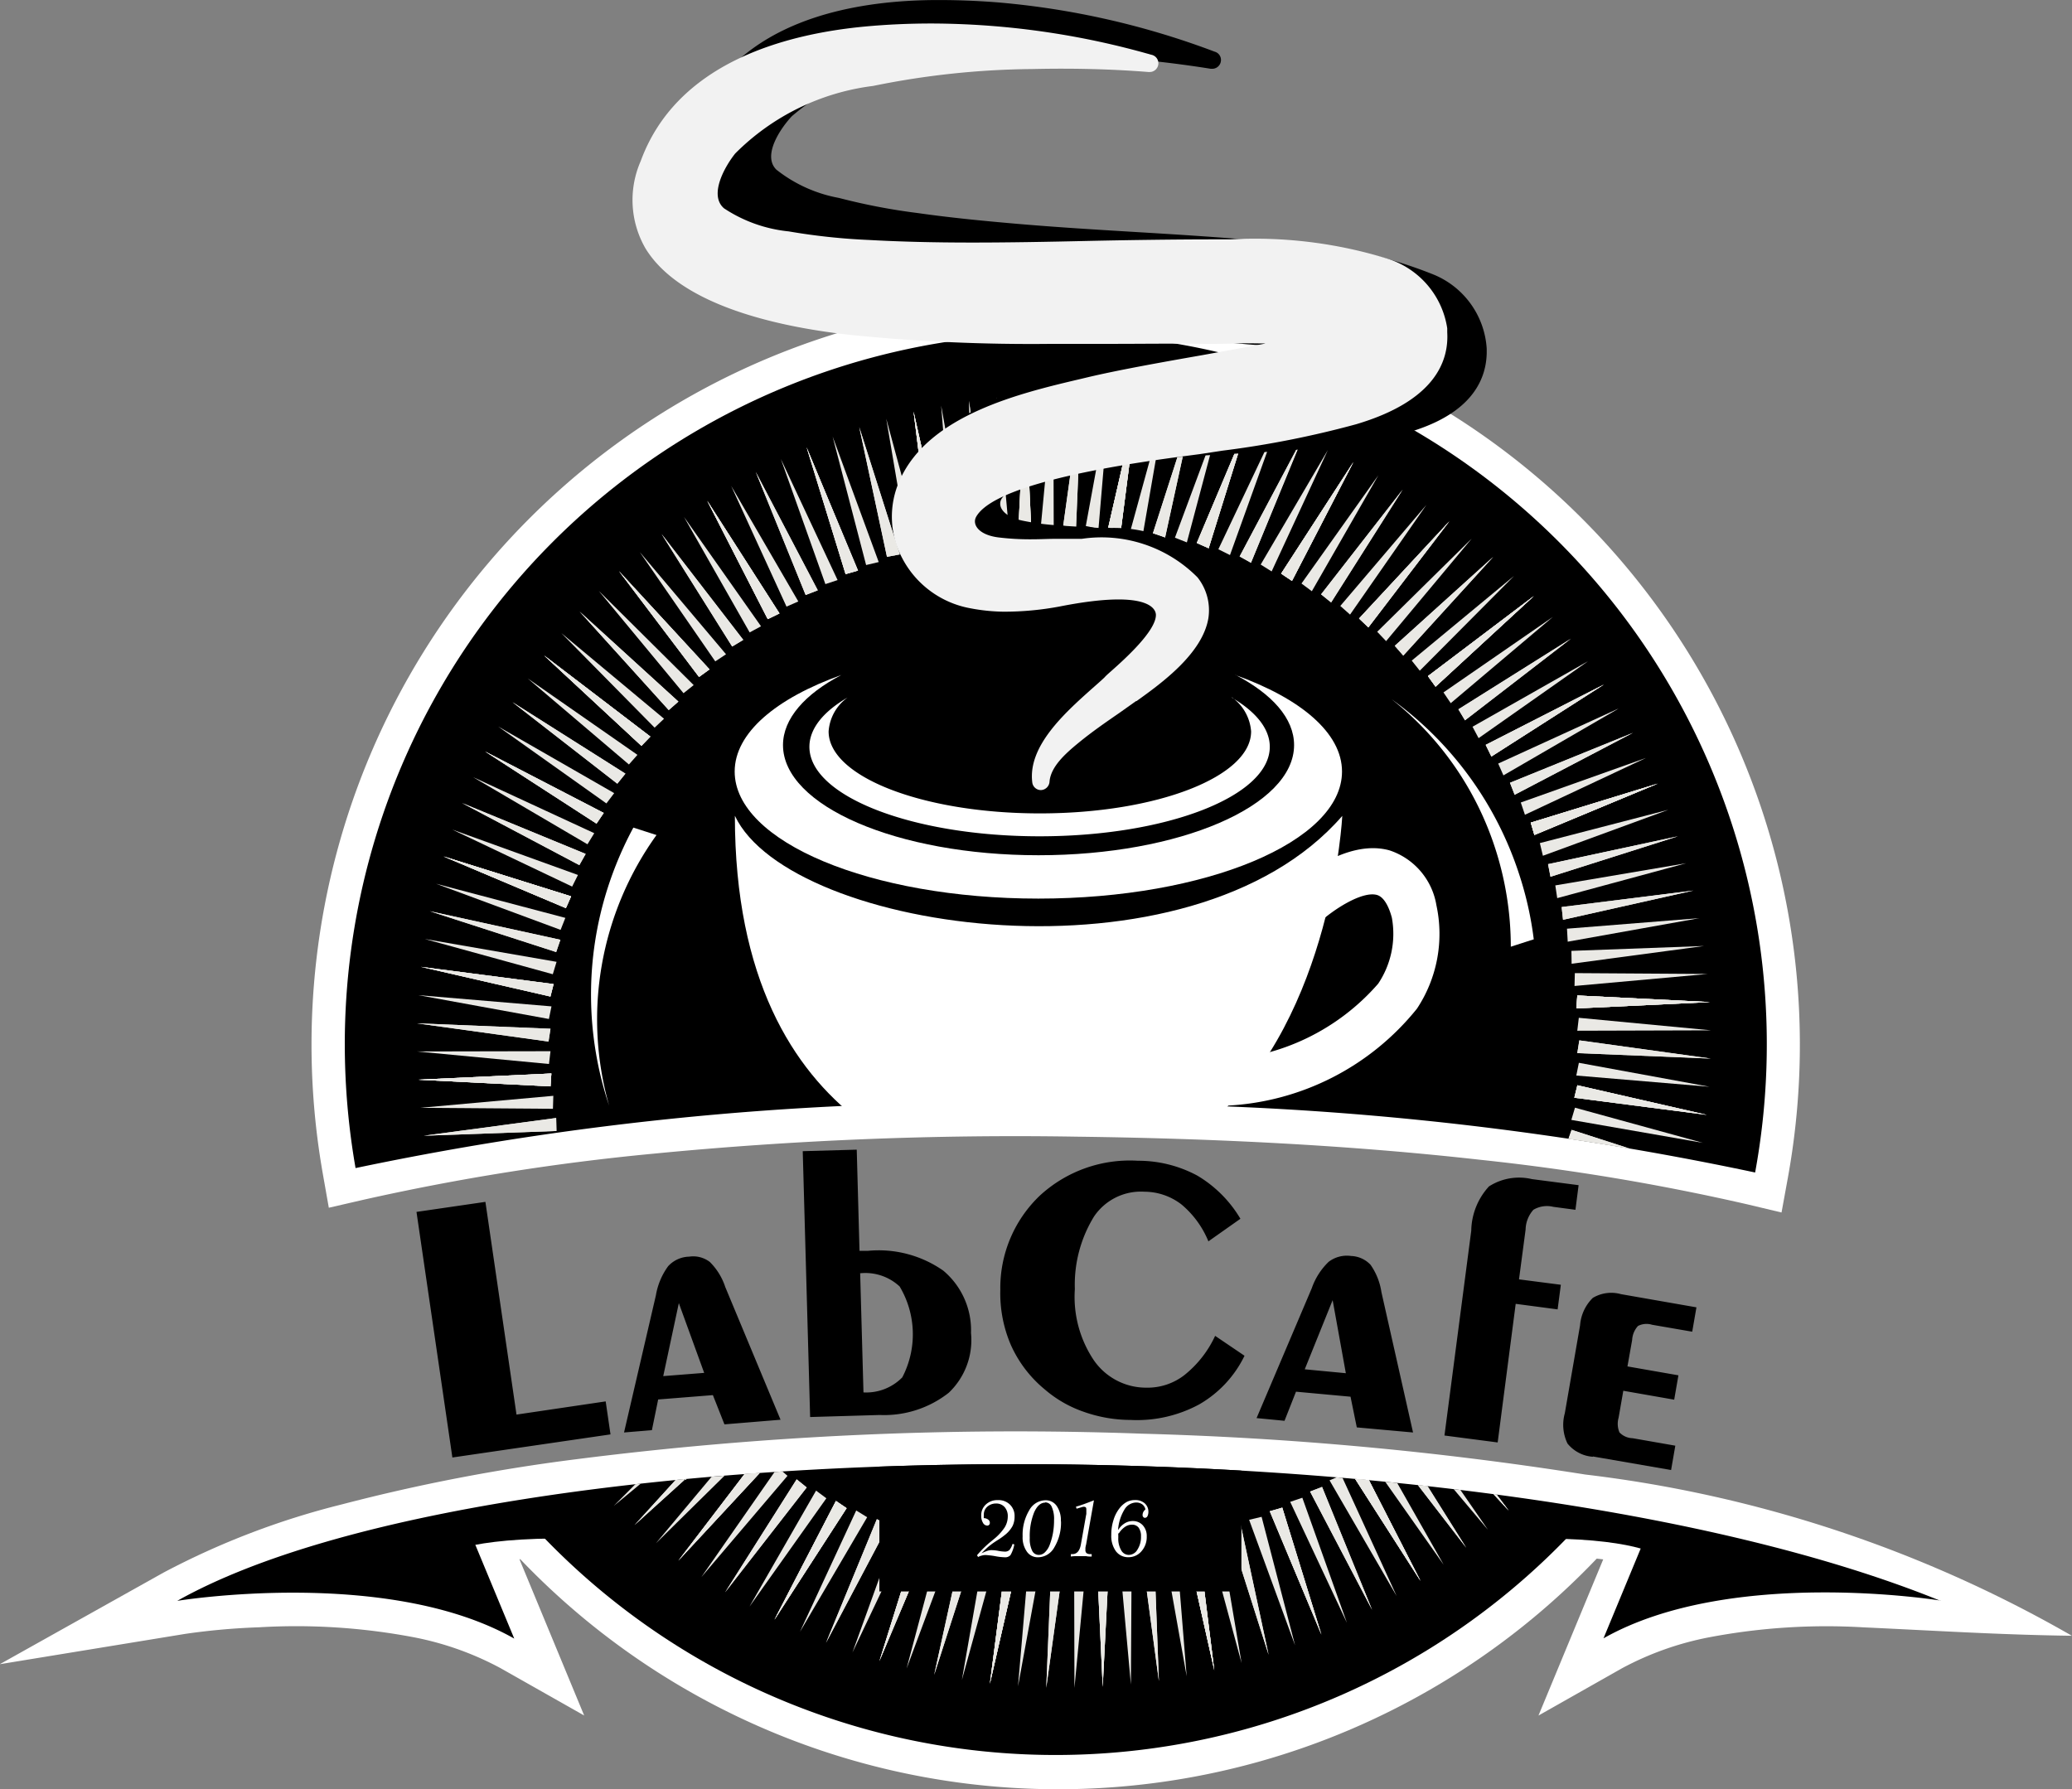 <svg id="Layer_1" data-name="Layer 1" xmlns="http://www.w3.org/2000/svg" xmlns:xlink="http://www.w3.org/1999/xlink" viewBox="0 0 31.387 27.109">
  <rect x="0" y="0" width="31.387" height="27.109" fill="#808080" stroke="none"/>
  <defs>
    <style>
      .cls-1 {
        fill: none;
        clip-rule: evenodd;
      }

      .cls-2 {
        fill: #f2f2f2;
      }

      .cls-3, .cls-7 {
        fill: #fff;
      }

      .cls-3, .cls-4, .cls-6 {
        fill-rule: evenodd;
      }

      .cls-5 {
        clip-path: url(#clip-path);
      }

      .cls-6 {
        fill: #eae9e5;
      }

      .cls-8 {
        clip-path: url(#clip-path-2);
      }

      .cls-9 {
        clip-path: url(#clip-path-3);
      }
    </style>
    <clipPath id="clip-path" transform="translate(-0.847 -1.973)">
      <path class="cls-1" d="M16.84,7.025A10.769,10.769,0,0,1,27.434,19.738,47.721,47.721,0,0,0,17.159,18.7a46.4,46.4,0,0,0-10.926.971,10.9,10.9,0,0,1-.163-1.875A10.77,10.77,0,0,1,16.84,7.025Z"/>
    </clipPath>
    <clipPath id="clip-path-2" transform="translate(-0.847 -1.973)">
      <path class="cls-1" d="M30.242,26.224s-3.178-.52-5.105.572l.678-1.637L24.8,25.044a10.767,10.767,0,0,1-15.916.01l-.928.105L8.637,26.8c-1.928-1.092-5.105-.572-5.105-.572,4.8-2.7,19.76-2.822,26.711,0Z"/>
    </clipPath>
    <clipPath id="clip-path-3" transform="translate(-0.847 -1.973)">
      <path class="cls-2" d="M13.678,7.042a27.11,27.11,0,0,0,3.1.141l.907,0c.47,0,.939-.007,1.409,0h.069c.12,0,.259,0,.4-.006s.309,0,.456,0c-.289.057-.642.119-.955.176-.633.111-1.287.228-1.757.34l-.088.021c-.914.215-2.294.541-2.739,1.527a1.34,1.34,0,0,0,.035,1.191,1.457,1.457,0,0,0,1.03.757,2.861,2.861,0,0,0,.5.052,4.563,4.563,0,0,0,.86-.08c1.44-.283,1.451.09,1.452.129,0,.244-.472.669-.675.849-.044.039-.081.071-.106.1-.054.051-.117.106-.185.166-.411.367-.976.871-.907,1.422a.132.132,0,0,0,.131.117h0a.136.136,0,0,0,.13-.123c.016-.228.236-.426.441-.594s.408-.308.614-.45l.255-.181.008,0c.375-.269,1-.719,1.089-1.258a.8.8,0,0,0-.165-.617,2.046,2.046,0,0,0-1.754-.584h-.05c-.114,0-.227,0-.343,0s-.237.007-.355.007a3.941,3.941,0,0,1-.518-.029c-.3-.039-.4-.2-.33-.317.207-.354,1.256-.667,3.146-.913l.235-.031.349-.053a14.549,14.549,0,0,0,2.023-.4c1.18-.35,1.406-.943,1.38-1.393V6.99h0l0-.016V6.947h0a1.31,1.31,0,0,0-.9-1.053A6.8,6.8,0,0,0,19.481,5.6l-.2,0c-.66,0-1.333.01-1.982.024-.569.013-1.157.024-1.734.024s-1.084-.013-1.553-.039a9.605,9.605,0,0,1-1.217-.13,2.167,2.167,0,0,1-.981-.35c-.231-.2.009-.628.169-.829a3.569,3.569,0,0,1,2.09-1.025,12.517,12.517,0,0,1,2.411-.256c.608-.014,1.2,0,1.762.045h.013a.132.132,0,0,0,.026-.262,12.223,12.223,0,0,0-3.325-.473c-.338,0-.676.015-1,.045-1.257.117-2.869.566-3.408,2.041a1.465,1.465,0,0,0,.076,1.327c.521.843,1.947,1.173,3.055,1.3Z"/>
    </clipPath>
  </defs>
  <title>labcafe_</title>
  <path class="cls-3" d="M25.135,25.6l-.1-.012a11.269,11.269,0,0,1-16.306.01l-.013,0,.98,2.367-1.27-.719a4.614,4.614,0,0,0-1.315-.467,9.536,9.536,0,0,0-2.346-.15,10.139,10.139,0,0,0-1.115.1l-2.806.459L3.324,25.8a11.892,11.892,0,0,1,2.7-1.033,27.843,27.843,0,0,1,3.555-.685,52.682,52.682,0,0,1,8.56-.387,51.969,51.969,0,0,1,6.721.619,19.362,19.362,0,0,1,7.372,2.443c-1.09-.014-2.075-.078-3.149-.127a9.517,9.517,0,0,0-2.344.15,4.626,4.626,0,0,0-1.317.467l-1.27.719.981-2.367Z" transform="translate(-0.847 -1.973)"/>
  <path class="cls-3" d="M16.84,6.523a11.278,11.278,0,0,1,11.089,13.3l-.095.521-.516-.123a34.186,34.186,0,0,0-4.051-.676c-2.026-.227-4.075-.324-6.115-.35a56.6,56.6,0,0,0-6.408.258,35.225,35.225,0,0,0-4.4.7l-.516.119-.092-.521A11.277,11.277,0,0,1,16.84,6.523Z" transform="translate(-0.847 -1.973)"/>
  <path class="cls-4" d="M16.84,7.025A10.769,10.769,0,0,1,27.434,19.738,47.721,47.721,0,0,0,17.159,18.7a46.4,46.4,0,0,0-10.926.971,10.9,10.9,0,0,1-.163-1.875A10.77,10.77,0,0,1,16.84,7.025Z" transform="translate(-0.847 -1.973)"/>
  <g class="cls-5">
    <polygon class="cls-6" points="23.243 12.651 25.111 11.873 23.188 12.464 23.243 12.651 23.243 12.651"/>
    <polygon class="cls-6" points="21.746 10.404 23.235 9.031 21.631 10.244 21.746 10.404 21.746 10.404"/>
    <polygon class="cls-6" points="19.571 8.801 20.501 7.002 19.407 8.691 19.571 8.801 19.571 8.801"/>
    <polygon class="cls-6" points="16.978 8.04 17.237 6.033 16.788 7.993 16.978 8.04 16.978 8.04"/>
    <polygon class="cls-6" points="14.282 8.211 13.839 6.236 14.087 8.232 14.282 8.211 14.282 8.211"/>
    <polygon class="cls-6" points="11.807 9.294 10.714 7.589 11.63 9.38 11.807 9.294 11.807 9.294"/>
    <polygon class="cls-6" points="9.851 11.16 8.242 9.931 9.716 11.3 9.851 11.16 9.851 11.16"/>
    <polygon class="cls-6" points="8.651 13.581 6.719 12.976 8.572 13.759 8.651 13.581 8.651 13.581"/>
    <polygon class="cls-6" points="8.352 16.265 6.329 16.359 8.339 16.46 8.352 16.265 8.352 16.265"/>
    <polygon class="cls-6" points="23.88 15.279 25.902 15.183 23.893 15.083 23.88 15.279 23.88 15.279"/>
    <polygon class="cls-6" points="23.243 12.651 25.111 11.873 23.188 12.464 23.243 12.651 23.243 12.651"/>
    <polygon class="cls-6" points="22.592 11.462 24.299 10.37 22.506 11.286 22.592 11.462 22.592 11.462"/>
    <polygon class="cls-6" points="21.746 10.404 23.235 9.031 21.631 10.244 21.746 10.404 21.746 10.404"/>
    <polygon class="cls-6" points="20.728 9.506 21.957 7.896 20.587 9.371 20.728 9.506 20.728 9.506"/>
    <polygon class="cls-6" points="19.571 8.801 20.501 7.002 19.407 8.691 19.571 8.801 19.571 8.801"/>
    <polygon class="cls-6" points="18.309 8.307 18.911 6.374 18.129 8.227 18.309 8.307 18.309 8.307"/>
    <polygon class="cls-6" points="16.978 8.04 17.237 6.033 16.788 7.993 16.978 8.04 16.978 8.04"/>
    <polygon class="cls-6" points="15.622 8.008 15.528 5.984 15.427 7.994 15.622 8.008 15.622 8.008"/>
    <polygon class="cls-6" points="14.282 8.211 13.839 6.236 14.087 8.232 14.282 8.211 14.282 8.211"/>
    <polygon class="cls-6" points="12.997 8.645 12.218 6.776 12.809 8.699 12.997 8.645 12.997 8.645"/>
    <polygon class="cls-6" points="11.807 9.294 10.714 7.589 11.63 9.38 11.807 9.294 11.807 9.294"/>
    <polygon class="cls-6" points="10.748 10.142 9.376 8.653 10.589 10.257 10.748 10.142 10.748 10.142"/>
    <polygon class="cls-6" points="9.851 11.16 8.242 9.931 9.716 11.3 9.851 11.16 9.851 11.16"/>
    <polygon class="cls-6" points="9.145 12.317 7.348 11.386 9.036 12.479 9.145 12.317 9.145 12.317"/>
    <polygon class="cls-6" points="8.651 13.581 6.719 12.976 8.572 13.759 8.651 13.581 8.651 13.581"/>
    <polygon class="cls-6" points="8.386 14.91 6.376 14.649 8.338 15.099 8.386 14.91 8.386 14.91"/>
    <polygon class="cls-6" points="8.352 16.265 6.329 16.359 8.339 16.46 8.352 16.265 8.352 16.265"/>
    <polygon class="cls-6" points="8.557 17.605 6.581 18.05 8.577 17.8 8.557 17.605 8.557 17.605"/>
    <polygon class="cls-6" points="23.848 16.632 25.856 16.892 23.894 16.443 23.848 16.632 23.848 16.632"/>
    <polygon class="cls-6" points="23.88 15.279 25.902 15.183 23.893 15.083 23.88 15.279 23.88 15.279"/>
    <polygon class="cls-6" points="23.677 13.936 25.652 13.493 23.656 13.743 23.677 13.936 23.677 13.936"/>
    <polygon class="cls-6" points="23.487 13.284 25.417 12.671 23.45 13.093 23.487 13.284 23.487 13.284"/>
    <polygon class="cls-6" points="23.243 12.651 25.111 11.873 23.188 12.464 23.243 12.651 23.243 12.651"/>
    <polygon class="cls-6" points="22.944 12.042 24.737 11.103 22.873 11.86 22.944 12.042 22.944 12.042"/>
    <polygon class="cls-6" points="22.592 11.462 24.299 10.37 22.506 11.286 22.592 11.462 22.592 11.462"/>
    <polygon class="cls-6" points="22.192 10.914 23.796 9.677 22.092 10.747 22.192 10.914 22.192 10.914"/>
    <polygon class="cls-6" points="21.746 10.404 23.235 9.031 21.631 10.244 21.746 10.404 21.746 10.404"/>
    <polygon class="cls-6" points="21.257 9.933 22.621 8.436 21.128 9.785 21.257 9.933 21.257 9.933"/>
    <polygon class="cls-6" points="20.728 9.506 21.957 7.896 20.587 9.371 20.728 9.506 20.728 9.506"/>
    <polygon class="cls-6" points="20.164 9.128 21.248 7.418 20.012 9.005 20.164 9.128 20.164 9.128"/>
    <polygon class="cls-6" points="19.571 8.801 20.501 7.002 19.407 8.691 19.571 8.801 19.571 8.801"/>
    <polygon class="cls-6" points="18.95 8.527 19.721 6.654 18.778 8.431 18.95 8.527 18.95 8.527"/>
    <polygon class="cls-6" points="18.309 8.307 18.911 6.374 18.129 8.227 18.309 8.307 18.309 8.307"/>
    <polygon class="cls-6" points="17.649 8.144 18.081 6.165 17.464 8.081 17.649 8.144 17.649 8.144"/>
    <polygon class="cls-6" points="16.978 8.04 17.237 6.033 16.788 7.993 16.978 8.04 16.978 8.04"/>
    <polygon class="cls-6" points="16.3 7.995 16.384 5.97 16.106 7.964 16.3 7.995 16.3 7.995"/>
    <polygon class="cls-6" points="15.622 8.008 15.528 5.984 15.427 7.994 15.622 8.008 15.622 8.008"/>
    <polygon class="cls-6" points="14.947 8.081 14.679 6.074 14.752 8.083 14.947 8.081 14.947 8.081"/>
    <polygon class="cls-6" points="14.282 8.211 13.839 6.236 14.087 8.232 14.282 8.211 14.282 8.211"/>
    <polygon class="cls-6" points="13.63 8.4 13.016 6.471 13.436 8.437 13.63 8.4 13.63 8.4"/>
    <polygon class="cls-6" points="12.997 8.645 12.218 6.776 12.809 8.699 12.997 8.645 12.997 8.645"/>
    <polygon class="cls-6" points="12.388 8.944 11.448 7.15 12.204 9.015 12.388 8.944 12.388 8.944"/>
    <polygon class="cls-6" points="11.807 9.294 10.714 7.589 11.63 9.38 11.807 9.294 11.807 9.294"/>
    <polygon class="cls-6" points="11.259 9.695 10.022 8.091 11.091 9.796 11.259 9.695 11.259 9.695"/>
    <polygon class="cls-6" points="10.748 10.142 9.376 8.653 10.589 10.257 10.748 10.142 10.748 10.142"/>
    <polygon class="cls-6" points="10.277 10.63 8.78 9.266 10.13 10.759 10.277 10.63 10.277 10.63"/>
    <polygon class="cls-6" points="9.851 11.16 8.242 9.931 9.716 11.3 9.851 11.16 9.851 11.16"/>
    <polygon class="cls-6" points="9.474 11.722 7.763 10.639 9.351 11.874 9.474 11.722 9.474 11.722"/>
    <polygon class="cls-6" points="9.145 12.317 7.348 11.386 9.036 12.479 9.145 12.317 9.145 12.317"/>
    <polygon class="cls-6" points="8.872 12.938 6.999 12.167 8.776 13.108 8.872 12.938 8.872 12.938"/>
    <polygon class="cls-6" points="8.651 13.581 6.719 12.976 8.572 13.759 8.651 13.581 8.651 13.581"/>
    <polygon class="cls-6" points="8.489 14.239 6.511 13.806 8.425 14.425 8.489 14.239 8.489 14.239"/>
    <polygon class="cls-6" points="8.386 14.91 6.376 14.649 8.338 15.099 8.386 14.91 8.386 14.91"/>
    <polygon class="cls-6" points="8.339 15.587 6.315 15.505 8.309 15.781 8.339 15.587 8.339 15.587"/>
    <polygon class="cls-6" points="8.352 16.265 6.329 16.359 8.339 16.46 8.352 16.265 8.352 16.265"/>
    <polygon class="cls-6" points="8.425 16.939 6.419 17.208 8.429 17.136 8.425 16.939 8.425 16.939"/>
    <polygon class="cls-6" points="8.557 17.605 6.581 18.05 8.577 17.8 8.557 17.605 8.557 17.605"/>
    <polygon class="cls-6" points="23.743 17.302 25.722 17.736 23.807 17.119 23.743 17.302 23.743 17.302"/>
    <polygon class="cls-6" points="23.848 16.632 25.856 16.892 23.894 16.443 23.848 16.632 23.848 16.632"/>
    <polygon class="cls-6" points="23.893 15.956 25.916 16.039 23.924 15.763 23.893 15.956 23.893 15.956"/>
    <polygon class="cls-6" points="23.88 15.279 25.902 15.183 23.893 15.083 23.88 15.279 23.88 15.279"/>
    <polygon class="cls-6" points="23.807 14.602 25.814 14.333 23.804 14.407 23.807 14.602 23.807 14.602"/>
    <polygon class="cls-6" points="23.748 14.268 25.743 13.911 23.737 14.071 23.748 14.268 23.748 14.268"/>
    <polygon class="cls-6" points="23.677 13.936 25.652 13.493 23.656 13.743 23.677 13.936 23.677 13.936"/>
    <polygon class="cls-6" points="23.589 13.608 25.543 13.079 23.56 13.415 23.589 13.608 23.589 13.608"/>
    <polygon class="cls-6" points="23.487 13.284 25.417 12.671 23.45 13.093 23.487 13.284 23.487 13.284"/>
    <polygon class="cls-6" points="23.372 12.966 25.273 12.269 23.326 12.774 23.372 12.966 23.372 12.966"/>
    <polygon class="cls-6" points="23.243 12.651 25.111 11.873 23.188 12.464 23.243 12.651 23.243 12.651"/>
    <polygon class="cls-6" points="23.1 12.345 24.933 11.484 23.037 12.159 23.1 12.345 23.1 12.345"/>
    <polygon class="cls-6" points="22.944 12.042 24.737 11.103 22.873 11.86 22.944 12.042 22.944 12.042"/>
    <polygon class="cls-6" points="22.774 11.748 24.525 10.732 22.695 11.569 22.774 11.748 22.774 11.748"/>
    <polygon class="cls-6" points="22.592 11.462 24.299 10.37 22.506 11.286 22.592 11.462 22.592 11.462"/>
    <polygon class="cls-6" points="22.398 11.184 24.056 10.018 22.306 11.011 22.398 11.184 22.398 11.184"/>
    <polygon class="cls-6" points="22.192 10.914 23.796 9.677 22.092 10.747 22.192 10.914 22.192 10.914"/>
    <polygon class="cls-6" points="21.976 10.654 23.522 9.348 21.866 10.491 21.976 10.654 21.976 10.654"/>
    <polygon class="cls-6" points="21.746 10.404 23.235 9.031 21.631 10.244 21.746 10.404 21.746 10.404"/>
    <polygon class="cls-6" points="21.507 10.162 22.935 8.726 21.385 10.009 21.507 10.162 21.507 10.162"/>
    <polygon class="cls-6" points="21.257 9.933 22.621 8.436 21.128 9.785 21.257 9.933 21.257 9.933"/>
    <polygon class="cls-6" points="20.997 9.714 22.294 8.16 20.862 9.572 20.997 9.714 20.997 9.714"/>
    <polygon class="cls-6" points="20.728 9.506 21.957 7.896 20.587 9.371 20.728 9.506 20.728 9.506"/>
    <polygon class="cls-6" points="20.451 9.312 21.607 7.65 20.303 9.181 20.451 9.312 20.451 9.312"/>
    <polygon class="cls-6" points="20.164 9.128 21.248 7.418 20.012 9.005 20.164 9.128 20.164 9.128"/>
    <polygon class="cls-6" points="19.872 8.958 20.879 7.202 19.715 8.841 19.872 8.958 19.872 8.958"/>
    <polygon class="cls-6" points="19.571 8.801 20.501 7.002 19.407 8.691 19.571 8.801 19.571 8.801"/>
    <polygon class="cls-6" points="19.263 8.658 20.114 6.82 19.097 8.554 19.263 8.658 19.263 8.658"/>
    <polygon class="cls-6" points="18.95 8.527 19.721 6.654 18.778 8.431 18.95 8.527 18.95 8.527"/>
    <polygon class="cls-6" points="18.632 8.41 19.317 6.505 18.456 8.322 18.632 8.41 18.632 8.41"/>
    <polygon class="cls-6" points="18.309 8.307 18.911 6.374 18.129 8.227 18.309 8.307 18.309 8.307"/>
    <polygon class="cls-6" points="17.979 8.218 18.499 6.261 17.798 8.147 17.979 8.218 17.979 8.218"/>
    <polygon class="cls-6" points="17.649 8.144 18.081 6.165 17.464 8.081 17.649 8.144 17.649 8.144"/>
    <polygon class="cls-6" points="17.314 8.085 17.66 6.089 17.127 8.029 17.314 8.085 17.314 8.085"/>
    <polygon class="cls-6" points="16.978 8.04 17.237 6.033 16.788 7.993 16.978 8.04 16.978 8.04"/>
    <polygon class="cls-6" points="16.64 8.01 16.811 5.992 16.448 7.97 16.64 8.01 16.64 8.01"/>
    <polygon class="cls-6" points="16.3 7.995 16.384 5.97 16.106 7.964 16.3 7.995 16.3 7.995"/>
    <polygon class="cls-6" points="15.962 7.994 15.956 5.968 15.767 7.971 15.962 7.994 15.962 7.994"/>
    <polygon class="cls-6" points="15.622 8.008 15.528 5.984 15.427 7.994 15.622 8.008 15.622 8.008"/>
    <polygon class="cls-6" points="15.284 8.037 15.102 6.021 15.089 8.031 15.284 8.037 15.284 8.037"/>
    <polygon class="cls-6" points="14.947 8.081 14.679 6.074 14.752 8.083 14.947 8.081 14.947 8.081"/>
    <polygon class="cls-6" points="14.612 8.139 14.257 6.146 14.418 8.151 14.612 8.139 14.612 8.139"/>
    <polygon class="cls-6" points="14.282 8.211 13.839 6.236 14.087 8.232 14.282 8.211 14.282 8.211"/>
    <polygon class="cls-6" points="13.954 8.298 13.425 6.344 13.761 8.328 13.954 8.298 13.954 8.298"/>
    <polygon class="cls-6" points="13.63 8.4 13.016 6.471 13.436 8.437 13.63 8.4 13.63 8.4"/>
    <polygon class="cls-6" points="13.311 8.516 12.613 6.615 13.12 8.561 13.311 8.516 13.311 8.516"/>
    <polygon class="cls-6" points="12.997 8.645 12.218 6.776 12.809 8.699 12.997 8.645 12.997 8.645"/>
    <polygon class="cls-6" points="12.688 8.789 11.829 6.955 12.503 8.85 12.688 8.789 12.688 8.789"/>
    <polygon class="cls-6" points="12.388 8.944 11.448 7.15 12.204 9.015 12.388 8.944 12.388 8.944"/>
    <polygon class="cls-6" points="12.093 9.113 11.076 7.362 11.914 9.191 12.093 9.113 12.093 9.113"/>
    <polygon class="cls-6" points="11.807 9.294 10.714 7.589 11.63 9.38 11.807 9.294 11.807 9.294"/>
    <polygon class="cls-6" points="11.528 9.489 10.362 7.833 11.356 9.582 11.528 9.489 11.528 9.489"/>
    <polygon class="cls-6" points="11.259 9.695 10.022 8.091 11.091 9.796 11.259 9.695 11.259 9.695"/>
    <polygon class="cls-6" points="10.998 9.913 9.692 8.365 10.835 10.021 10.998 9.913 10.998 9.913"/>
    <polygon class="cls-6" points="10.748 10.142 9.376 8.653 10.589 10.257 10.748 10.142 10.748 10.142"/>
    <polygon class="cls-6" points="10.508 10.38 9.071 8.953 10.354 10.503 10.508 10.38 10.508 10.38"/>
    <polygon class="cls-6" points="10.277 10.63 8.78 9.266 10.13 10.759 10.277 10.63 10.277 10.63"/>
    <polygon class="cls-6" points="10.059 10.89 8.504 9.593 9.916 11.025 10.059 10.89 10.059 10.89"/>
    <polygon class="cls-6" points="9.851 11.16 8.242 9.931 9.716 11.3 9.851 11.16 9.851 11.16"/>
    <polygon class="cls-6" points="9.656 11.437 7.995 10.28 9.527 11.583 9.656 11.437 9.656 11.437"/>
    <polygon class="cls-6" points="9.474 11.722 7.763 10.639 9.351 11.874 9.474 11.722 9.474 11.722"/>
    <polygon class="cls-6" points="9.304 12.017 7.547 11.008 9.186 12.173 9.304 12.017 9.304 12.017"/>
    <polygon class="cls-6" points="9.145 12.317 7.348 11.386 9.036 12.479 9.145 12.317 9.145 12.317"/>
    <polygon class="cls-6" points="9.002 12.624 7.165 11.774 8.899 12.792 9.002 12.624 9.002 12.624"/>
    <polygon class="cls-6" points="8.872 12.938 6.999 12.167 8.776 13.108 8.872 12.938 8.872 12.938"/>
    <polygon class="cls-6" points="8.755 13.257 6.851 12.569 8.667 13.433 8.755 13.257 8.755 13.257"/>
    <polygon class="cls-6" points="8.651 13.581 6.719 12.976 8.572 13.759 8.651 13.581 8.651 13.581"/>
    <polygon class="cls-6" points="8.564 13.907 6.606 13.39 8.492 14.089 8.564 13.907 8.564 13.907"/>
    <polygon class="cls-6" points="8.489 14.239 6.511 13.806 8.425 14.425 8.489 14.239 8.489 14.239"/>
    <polygon class="cls-6" points="8.431 14.573 6.435 14.227 8.374 14.761 8.431 14.573 8.431 14.573"/>
    <polygon class="cls-6" points="8.386 14.91 6.376 14.649 8.338 15.099 8.386 14.91 8.386 14.91"/>
    <polygon class="cls-6" points="8.354 15.248 6.337 15.078 8.315 15.439 8.354 15.248 8.354 15.248"/>
    <polygon class="cls-6" points="8.339 15.587 6.315 15.505 8.309 15.781 8.339 15.587 8.339 15.587"/>
    <polygon class="cls-6" points="8.339 15.927 6.313 15.931 8.316 16.121 8.339 15.927 8.339 15.927"/>
    <polygon class="cls-6" points="8.352 16.265 6.329 16.359 8.339 16.46 8.352 16.265 8.352 16.265"/>
    <polygon class="cls-6" points="8.382 16.603 6.365 16.785 8.376 16.8 8.382 16.603 8.382 16.603"/>
    <polygon class="cls-6" points="8.425 16.939 6.419 17.208 8.429 17.136 8.425 16.939 8.425 16.939"/>
    <polygon class="cls-6" points="8.483 17.275 6.49 17.63 8.495 17.47 8.483 17.275 8.483 17.275"/>
    <polygon class="cls-6" points="8.557 17.605 6.581 18.05 8.577 17.8 8.557 17.605 8.557 17.605"/>
    <polygon class="cls-6" points="23.669 17.634 25.627 18.154 23.741 17.453 23.669 17.634 23.669 17.634"/>
    <polygon class="cls-6" points="23.743 17.302 25.722 17.736 23.807 17.119 23.743 17.302 23.743 17.302"/>
    <polygon class="cls-6" points="23.803 16.968 25.797 17.316 23.858 16.783 23.803 16.968 23.803 16.968"/>
    <polygon class="cls-6" points="23.848 16.632 25.856 16.892 23.894 16.443 23.848 16.632 23.848 16.632"/>
    <polygon class="cls-6" points="23.878 16.296 25.896 16.466 23.917 16.103 23.878 16.296 23.878 16.296"/>
    <polygon class="cls-6" points="23.893 15.956 25.916 16.039 23.924 15.763 23.893 15.956 23.893 15.956"/>
    <polygon class="cls-6" points="23.893 15.617 25.92 15.611 23.916 15.421 23.893 15.617 23.893 15.617"/>
    <polygon class="cls-6" points="23.88 15.279 25.902 15.183 23.893 15.083 23.88 15.279 23.88 15.279"/>
    <polygon class="cls-6" points="23.851 14.939 25.868 14.757 23.856 14.744 23.851 14.939 23.851 14.939"/>
  </g>
  <path class="cls-7" d="M11.98,14.335c.836,1.769,6.906,2.645,9.2,0,0,0-.148,3.02-1.957,4.608q-1.327-.053-2.7-.055-1.355,0-2.67.055c-.992-.764-1.874-2.137-1.874-4.608Z" transform="translate(-0.847 -1.973)"/>
  <path class="cls-7" d="M19.565,12.2c.553.289.885.658.885,1.062,0,.922-1.734,1.669-3.872,1.669s-3.87-.748-3.87-1.669c0-.4.332-.773.884-1.062-.988.353-1.616.877-1.616,1.463,0,1.064,2.061,1.925,4.6,1.925s4.6-.861,4.6-1.925c0-.586-.629-1.11-1.617-1.463Z" transform="translate(-0.847 -1.973)"/>
  <path class="cls-7" d="M19.431,18.726l-.107-.691a3.378,3.378,0,0,0,2.4-1.158,1.359,1.359,0,0,0,.207-1c-.037-.139-.108-.31-.225-.344-.225-.063-.664.221-.89.432l-.48-.508c.087-.082.863-.793,1.559-.6a1.056,1.056,0,0,1,.711.832,2.051,2.051,0,0,1-.295,1.567,3.944,3.944,0,0,1-2.878,1.469Z" transform="translate(-0.847 -1.973)"/>
  <path class="cls-7" d="M19.512,12.541a.7.7,0,0,1,.287.514c0,.687-1.431,1.242-3.2,1.242s-3.2-.555-3.2-1.242a.691.691,0,0,1,.288-.514c-.366.213-.579.471-.579.747,0,.749,1.561,1.356,3.487,1.356s3.487-.607,3.487-1.356c0-.276-.214-.534-.578-.747Z" transform="translate(-0.847 -1.973)"/>
  <path class="cls-3" d="M24.08,16.2a5.183,5.183,0,0,0-.216-.967,5.283,5.283,0,0,0-1.938-2.667A4.74,4.74,0,0,1,23.5,14.837a4.837,4.837,0,0,1,.233,1.48l.35-.113Z" transform="translate(-0.847 -1.973)"/>
  <path class="cls-4" d="M7.482,25.576s.279-.279,1.756-.293-.412-.439-.412-.439L7.337,25.1l.145.48Z" transform="translate(-0.847 -1.973)"/>
  <path class="cls-4" d="M26.022,25.576s-.277-.279-1.754-.293.41-.439.41-.439l1.491.252-.147.48Z" transform="translate(-0.847 -1.973)"/>
  <g>
    <path class="cls-7" d="M15.185,25.805v-.083l.106-.1c.256-.243.371-.373.373-.524a.179.179,0,0,0-.2-.2.338.338,0,0,0-.212.085l-.043-.1a.439.439,0,0,1,.283-.1.281.281,0,0,1,.307.291c0,.186-.134.335-.345.538l-.08.074v0h.45v.112Z" transform="translate(-0.847 -1.973)"/>
    <path class="cls-7" d="M16.642,25.293c0,.341-.126.528-.349.528-.2,0-.328-.183-.331-.515s.145-.521.348-.521S16.642,24.974,16.642,25.293Zm-.544.016c0,.261.081.408.2.408.139,0,.205-.162.205-.418s-.063-.408-.2-.408C16.184,24.891,16.1,25.037,16.1,25.309Z" transform="translate(-0.847 -1.973)"/>
    <path class="cls-7" d="M17.061,24.93h0l-.174.094-.026-.1.219-.117h.116v1h-.131Z" transform="translate(-0.847 -1.973)"/>
    <path class="cls-7" d="M18.13,24.9a.487.487,0,0,0-.1.006.408.408,0,0,0-.348.356h0a.305.305,0,0,1,.544.208.334.334,0,0,1-.332.353c-.215,0-.355-.166-.355-.427a.629.629,0,0,1,.169-.451.545.545,0,0,1,.32-.148.711.711,0,0,1,.1-.008Zm-.039.578a.2.2,0,0,0-.206-.229.223.223,0,0,0-.194.123.111.111,0,0,0-.016.061c0,.164.078.286.221.286C18.013,25.717,18.091,25.621,18.091,25.477Z" transform="translate(-0.847 -1.973)"/>
  </g>
  <path class="cls-4" d="M30.242,26.224s-3.178-.52-5.105.572l.678-1.637L24.8,25.044a10.767,10.767,0,0,1-15.916.01l-.928.105L8.637,26.8c-1.928-1.092-5.105-.572-5.105-.572,4.8-2.7,19.76-2.822,26.711,0Z" transform="translate(-0.847 -1.973)"/>
  <g class="cls-8">
    <polygon class="cls-6" points="10.486 21.14 8.997 22.511 10.601 21.298 10.486 21.14 10.486 21.14"/>
    <polygon class="cls-6" points="12.663 22.742 11.732 24.54 12.824 22.851 12.663 22.742 12.663 22.742"/>
    <polygon class="cls-6" points="15.255 23.503 14.995 25.511 15.444 23.55 15.255 23.503 15.255 23.503"/>
    <polygon class="cls-6" points="17.951 23.331 18.394 25.306 18.145 23.312 17.951 23.331 17.951 23.331"/>
    <polygon class="cls-6" points="20.426 22.248 21.518 23.953 20.601 22.162 20.426 22.248 20.426 22.248"/>
    <polygon class="cls-6" points="22.381 20.384 23.99 21.613 22.518 20.242 22.381 20.384 22.381 20.384"/>
    <polygon class="cls-6" points="10.486 21.14 8.997 22.511 10.601 21.298 10.486 21.14 10.486 21.14"/>
    <polygon class="cls-6" points="11.505 22.037 10.276 23.646 11.645 22.171 11.505 22.037 11.505 22.037"/>
    <polygon class="cls-6" points="12.663 22.742 11.732 24.54 12.824 22.851 12.663 22.742 12.663 22.742"/>
    <polygon class="cls-6" points="13.925 23.236 13.321 25.169 14.103 23.316 13.925 23.236 13.925 23.236"/>
    <polygon class="cls-6" points="15.255 23.503 14.995 25.511 15.444 23.55 15.255 23.503 15.255 23.503"/>
    <polygon class="cls-6" points="16.61 23.535 16.704 25.558 16.806 23.548 16.61 23.535 16.61 23.535"/>
    <polygon class="cls-6" points="17.951 23.331 18.394 25.306 18.145 23.312 17.951 23.331 17.951 23.331"/>
    <polygon class="cls-6" points="19.235 22.898 20.017 24.767 19.424 22.843 19.235 22.898 19.235 22.898"/>
    <polygon class="cls-6" points="20.426 22.248 21.518 23.953 20.601 22.162 20.426 22.248 20.426 22.248"/>
    <polygon class="cls-6" points="21.485 21.402 22.856 22.89 21.644 21.287 21.485 21.402 21.485 21.402"/>
    <polygon class="cls-6" points="22.381 20.384 23.99 21.613 22.518 20.242 22.381 20.384 22.381 20.384"/>
    <polygon class="cls-6" points="10.041 20.628 8.436 21.865 10.14 20.796 10.041 20.628 10.041 20.628"/>
    <polygon class="cls-6" points="10.486 21.14 8.997 22.511 10.601 21.298 10.486 21.14 10.486 21.14"/>
    <polygon class="cls-6" points="10.976 21.609 9.612 23.107 11.104 21.757 10.976 21.609 10.976 21.609"/>
    <polygon class="cls-6" points="11.505 22.037 10.276 23.646 11.645 22.171 11.505 22.037 11.505 22.037"/>
    <polygon class="cls-6" points="12.068 22.414 10.984 24.126 12.22 22.537 12.068 22.414 12.068 22.414"/>
    <polygon class="cls-6" points="12.663 22.742 11.732 24.54 12.824 22.851 12.663 22.742 12.663 22.742"/>
    <polygon class="cls-6" points="13.283 23.017 12.513 24.89 13.454 23.111 13.283 23.017 13.283 23.017"/>
    <polygon class="cls-6" points="13.925 23.236 13.321 25.169 14.103 23.316 13.925 23.236 13.925 23.236"/>
    <polygon class="cls-6" points="14.585 23.398 14.151 25.376 14.769 23.462 14.585 23.398 14.585 23.398"/>
    <polygon class="cls-6" points="15.255 23.503 14.995 25.511 15.444 23.55 15.255 23.503 15.255 23.503"/>
    <polygon class="cls-6" points="15.932 23.548 15.849 25.572 16.125 23.58 15.932 23.548 15.932 23.548"/>
    <polygon class="cls-6" points="16.61 23.535 16.704 25.558 16.806 23.548 16.61 23.535 16.61 23.535"/>
    <polygon class="cls-6" points="17.285 23.462 17.555 25.47 17.48 23.458 17.285 23.462 17.285 23.462"/>
    <polygon class="cls-6" points="17.951 23.331 18.394 25.306 18.145 23.312 17.951 23.331 17.951 23.331"/>
    <polygon class="cls-6" points="18.603 23.142 19.217 25.072 18.795 23.105 18.603 23.142 18.603 23.142"/>
    <polygon class="cls-6" points="19.235 22.898 20.017 24.767 19.424 22.843 19.235 22.898 19.235 22.898"/>
    <polygon class="cls-6" points="19.845 22.599 20.785 24.392 20.027 22.529 19.845 22.599 19.845 22.599"/>
    <polygon class="cls-6" points="20.426 22.248 21.518 23.953 20.601 22.162 20.426 22.248 20.426 22.248"/>
    <polygon class="cls-6" points="20.974 21.847 22.211 23.451 21.142 21.748 20.974 21.847 20.974 21.847"/>
    <polygon class="cls-6" points="21.485 21.402 22.856 22.89 21.644 21.287 21.485 21.402 21.485 21.402"/>
    <polygon class="cls-6" points="21.955 20.912 23.452 22.277 22.102 20.783 21.955 20.912 21.955 20.912"/>
    <polygon class="cls-6" points="22.381 20.384 23.99 21.613 22.518 20.242 22.381 20.384 22.381 20.384"/>
    <polygon class="cls-6" points="9.833 20.359 8.179 21.525 9.927 20.533 9.833 20.359 9.833 20.359"/>
    <polygon class="cls-6" points="10.041 20.628 8.436 21.865 10.14 20.796 10.041 20.628 10.041 20.628"/>
    <polygon class="cls-6" points="10.258 20.89 8.71 22.195 10.365 21.052 10.258 20.89 10.258 20.89"/>
    <polygon class="cls-6" points="10.486 21.14 8.997 22.511 10.601 21.298 10.486 21.14 10.486 21.14"/>
    <polygon class="cls-6" points="10.726 21.38 9.298 22.816 10.847 21.535 10.726 21.38 10.726 21.38"/>
    <polygon class="cls-6" points="10.976 21.609 9.612 23.107 11.104 21.757 10.976 21.609 10.976 21.609"/>
    <polygon class="cls-6" points="11.235 21.83 9.937 23.382 11.37 21.97 11.235 21.83 11.235 21.83"/>
    <polygon class="cls-6" points="11.505 22.037 10.276 23.646 11.645 22.171 11.505 22.037 11.505 22.037"/>
    <polygon class="cls-6" points="11.782 22.232 10.625 23.894 11.929 22.361 11.782 22.232 11.782 22.232"/>
    <polygon class="cls-6" points="12.068 22.414 10.984 24.126 12.22 22.537 12.068 22.414 12.068 22.414"/>
    <polygon class="cls-6" points="12.362 22.585 11.354 24.341 12.518 22.701 12.362 22.585 12.362 22.585"/>
    <polygon class="cls-6" points="12.663 22.742 11.732 24.54 12.824 22.851 12.663 22.742 12.663 22.742"/>
    <polygon class="cls-6" points="12.97 22.886 12.118 24.724 13.136 22.988 12.97 22.886 12.97 22.886"/>
    <polygon class="cls-6" points="13.283 23.017 12.513 24.89 13.454 23.111 13.283 23.017 13.283 23.017"/>
    <polygon class="cls-6" points="13.601 23.132 12.913 25.037 13.776 23.22 13.601 23.132 13.601 23.132"/>
    <polygon class="cls-6" points="13.925 23.236 13.321 25.169 14.103 23.316 13.925 23.236 13.925 23.236"/>
    <polygon class="cls-6" points="14.253 23.324 13.733 25.281 14.435 23.396 14.253 23.324 14.253 23.324"/>
    <polygon class="cls-6" points="14.585 23.398 14.151 25.376 14.769 23.462 14.585 23.398 14.585 23.398"/>
    <polygon class="cls-6" points="14.919 23.458 14.571 25.453 15.106 23.513 14.919 23.458 14.919 23.458"/>
    <polygon class="cls-6" points="15.255 23.503 14.995 25.511 15.444 23.55 15.255 23.503 15.255 23.503"/>
    <polygon class="cls-6" points="15.593 23.533 15.421 25.55 15.784 23.572 15.593 23.533 15.593 23.533"/>
    <polygon class="cls-6" points="15.932 23.548 15.849 25.572 16.125 23.58 15.932 23.548 15.932 23.548"/>
    <polygon class="cls-6" points="16.271 23.55 16.276 25.574 16.465 23.572 16.271 23.55 16.271 23.55"/>
    <polygon class="cls-6" points="16.61 23.535 16.704 25.558 16.806 23.548 16.61 23.535 16.61 23.535"/>
    <polygon class="cls-6" points="16.948 23.507 17.131 25.523 17.143 23.511 16.948 23.507 16.948 23.507"/>
    <polygon class="cls-6" points="17.285 23.462 17.555 25.47 17.48 23.458 17.285 23.462 17.285 23.462"/>
    <polygon class="cls-6" points="17.62 23.404 17.976 25.398 17.814 23.392 17.62 23.404 17.62 23.404"/>
    <polygon class="cls-6" points="17.951 23.331 18.394 25.306 18.145 23.312 17.951 23.331 17.951 23.331"/>
    <polygon class="cls-6" points="18.279 23.244 18.808 25.199 18.472 23.216 18.279 23.244 18.279 23.244"/>
    <polygon class="cls-6" points="18.603 23.142 19.217 25.072 18.795 23.105 18.603 23.142 18.603 23.142"/>
    <polygon class="cls-6" points="18.922 23.027 19.618 24.929 19.111 22.982 18.922 23.027 18.922 23.027"/>
    <polygon class="cls-6" points="19.235 22.898 20.017 24.767 19.424 22.843 19.235 22.898 19.235 22.898"/>
    <polygon class="cls-6" points="19.544 22.755 20.403 24.587 19.728 22.693 19.544 22.755 19.544 22.755"/>
    <polygon class="cls-6" points="19.845 22.599 20.785 24.392 20.027 22.529 19.845 22.599 19.845 22.599"/>
    <polygon class="cls-6" points="20.14 22.429 21.156 24.181 20.319 22.353 20.14 22.429 20.14 22.429"/>
    <polygon class="cls-6" points="20.426 22.248 21.518 23.953 20.601 22.162 20.426 22.248 20.426 22.248"/>
    <polygon class="cls-6" points="20.704 22.054 21.869 23.708 20.876 21.96 20.704 22.054 20.704 22.054"/>
    <polygon class="cls-6" points="20.974 21.847 22.211 23.451 21.142 21.748 20.974 21.847 20.974 21.847"/>
    <polygon class="cls-6" points="21.234 21.628 22.54 23.179 21.396 21.523 21.234 21.628 21.234 21.628"/>
    <polygon class="cls-6" points="21.485 21.402 22.856 22.89 21.644 21.287 21.485 21.402 21.485 21.402"/>
    <polygon class="cls-6" points="21.726 21.162 23.161 22.589 21.879 21.04 21.726 21.162 21.726 21.162"/>
    <polygon class="cls-6" points="21.955 20.912 23.452 22.277 22.102 20.783 21.955 20.912 21.955 20.912"/>
    <polygon class="cls-6" points="22.174 20.652 23.728 21.951 22.315 20.517 22.174 20.652 22.174 20.652"/>
    <polygon class="cls-6" points="22.381 20.384 23.99 21.613 22.518 20.242 22.381 20.384 22.381 20.384"/>
    <polygon class="cls-4" points="13.321 21.701 18.805 21.701 18.805 24.113 13.321 24.113 13.321 21.701 13.321 21.701"/>
  </g>
  <path d="M7.7,24.058l-.544-3.723L8.2,20.183l.471,3.223,1.351-.2.073.5-2.395.35Zm2.6-.381.483-2.08a1.038,1.038,0,0,1,.185-.439.445.445,0,0,1,.319-.145.414.414,0,0,1,.312.08.949.949,0,0,1,.234.379l.838,2.012-.85.07-.175-.443-.829.066-.095.465-.423.035Zm.594-.854.62-.049-.384-1.057-.236,1.105Zm2.983-1.553.05,1.8a.766.766,0,0,0,.588-.228,1.413,1.413,0,0,0-.04-1.377.762.762,0,0,0-.6-.2Zm-.87-1.855.818-.023.042,1.533.126,0a1.706,1.706,0,0,1,1.143.3,1.178,1.178,0,0,1,.42.945,1.1,1.1,0,0,1-.338.906,1.583,1.583,0,0,1-1.045.336l-1.054.031-.112-4.027Zm6.692,3.1a1.708,1.708,0,0,1-.689.738,1.983,1.983,0,0,1-1.04.234,2.138,2.138,0,0,1-.711-.125,1.8,1.8,0,0,1-.584-.336,1.85,1.85,0,0,1-.514-.672A1.979,1.979,0,0,1,16,21.515a1.932,1.932,0,0,1,.6-1.428,2.012,2.012,0,0,1,1.484-.527,1.886,1.886,0,0,1,.9.225,1.86,1.86,0,0,1,.653.654l-.485.342a1.438,1.438,0,0,0-.408-.559.925.925,0,0,0-.562-.193.857.857,0,0,0-.762.375,1.972,1.972,0,0,0-.291,1.1,1.724,1.724,0,0,0,.283,1.072.962.962,0,0,0,.8.422.909.909,0,0,0,.577-.191,1.644,1.644,0,0,0,.465-.594l.443.3Zm.184.941.835-1.965a1.017,1.017,0,0,1,.256-.4.455.455,0,0,1,.34-.088.424.424,0,0,1,.294.133.968.968,0,0,1,.165.414l.479,2.127L21.4,23.6l-.095-.465-.826-.076-.174.441-.424-.041Zm.731-.736.62.059-.2-1.107-.423,1.049Zm2.52-2.107a1.015,1.015,0,0,1,.268-.664.844.844,0,0,1,.65-.111l.708.092-.048.373-.337-.045a.4.4,0,0,0-.3.045.467.467,0,0,0-.118.3l-.1.754.634.082-.049.373-.635-.084-.273,2.1-.806-.105.407-3.113Zm1.84,3.432a.544.544,0,0,1-.382-.2.65.65,0,0,1-.041-.459l.231-1.332a.653.653,0,0,1,.193-.416.544.544,0,0,1,.426-.057l1.144.2-.064.369-.608-.105a.281.281,0,0,0-.213.018.339.339,0,0,0-.089.213l-.071.4.772.135-.064.369-.771-.135-.071.408a.335.335,0,0,0,.013.223.286.286,0,0,0,.2.088l.646.113-.064.369-1.182-.205Z" transform="translate(-0.847 -1.973)"/>
  <path class="cls-3" d="M10.441,14.513a5.417,5.417,0,0,0-.388.912,5.3,5.3,0,0,0,.021,3.3,4.783,4.783,0,0,1,.718-4.1l-.352-.113Z" transform="translate(-0.847 -1.973)"/>
  <path d="M14.307,6.6a26.916,26.916,0,0,0,3.078.4q.453.037.9.07c.47.037.936.072,1.405.115l.069.006c.119.01.258.019.4.028s.31.02.456.032c-.292.033-.649.066-.967.1-.639.061-1.3.124-1.778.2l-.09.013c-.928.14-2.329.351-2.854,1.3a1.341,1.341,0,0,0-.063,1.189,1.459,1.459,0,0,0,.966.839,2.788,2.788,0,0,0,.488.093,4.556,4.556,0,0,0,.864-.01c1.458-.164,1.438.209,1.436.248-.017.244-.525.628-.743.791-.047.035-.086.065-.113.088l-.2.15c-.44.332-1.045.787-1.021,1.342a.133.133,0,0,0,.122.127h0a.132.132,0,0,0,.137-.112c.034-.226.271-.4.49-.555s.432-.272.647-.4c.091-.053.181-.1.27-.159l.008,0c.4-.237,1.059-.634,1.189-1.163a.8.8,0,0,0-.113-.629,2.045,2.045,0,0,0-1.7-.727l-.051,0c-.112-.009-.227-.016-.342-.022s-.236-.014-.354-.023a3.8,3.8,0,0,1-.514-.071c-.3-.065-.384-.232-.3-.344.235-.336,1.306-.561,3.211-.65.1-.006.185-.009.237-.013.118-.009.234-.017.353-.023a14.646,14.646,0,0,0,2.049-.231c1.205-.251,1.479-.824,1.489-1.275V7.3h0V7.257h0v0h0a1.3,1.3,0,0,0-.8-1.122,6.829,6.829,0,0,0-2.361-.491l-.2-.018c-.658-.058-1.329-.1-1.979-.139-.565-.034-1.153-.07-1.729-.119s-1.08-.1-1.543-.166a9.347,9.347,0,0,1-1.2-.23,2.147,2.147,0,0,1-.949-.429c-.215-.214.061-.624.236-.81a3.572,3.572,0,0,1,2.167-.852,12.55,12.55,0,0,1,2.424-.055,17.355,17.355,0,0,1,1.753.189H19.2a.133.133,0,0,0,.142-.121.13.13,0,0,0-.095-.138,12.211,12.211,0,0,0-3.276-.746c-.336-.027-.673-.039-1-.036-1.262.014-2.906.329-3.564,1.753a1.466,1.466,0,0,0-.033,1.33c.449.883,1.844,1.328,2.935,1.547Z" transform="translate(-0.847 -1.973)"/>
  <path class="cls-2" d="M13.678,7.042a27.11,27.11,0,0,0,3.1.141l.907,0c.47,0,.939-.007,1.409,0h.069c.12,0,.259,0,.4-.006s.309,0,.456,0c-.289.057-.642.119-.955.176-.633.111-1.287.228-1.757.34l-.088.021c-.914.215-2.294.541-2.739,1.527a1.34,1.34,0,0,0,.035,1.191,1.457,1.457,0,0,0,1.03.757,2.861,2.861,0,0,0,.5.052,4.563,4.563,0,0,0,.86-.08c1.44-.283,1.451.09,1.452.129,0,.244-.472.669-.675.849-.044.039-.081.071-.106.1-.054.051-.117.106-.185.166-.411.367-.976.871-.907,1.422a.132.132,0,0,0,.131.117h0a.136.136,0,0,0,.13-.123c.016-.228.236-.426.441-.594s.408-.308.614-.45l.255-.181.008,0c.375-.269,1-.719,1.089-1.258a.8.8,0,0,0-.165-.617,2.046,2.046,0,0,0-1.754-.584h-.05c-.114,0-.227,0-.343,0s-.237.007-.355.007a3.941,3.941,0,0,1-.518-.029c-.3-.039-.4-.2-.33-.317.207-.354,1.256-.667,3.146-.913l.235-.031.349-.053a14.549,14.549,0,0,0,2.023-.4c1.18-.35,1.406-.943,1.38-1.393V6.99h0l0-.016V6.947h0a1.31,1.31,0,0,0-.9-1.053A6.8,6.8,0,0,0,19.481,5.6l-.2,0c-.66,0-1.333.01-1.982.024-.569.013-1.157.024-1.734.024s-1.084-.013-1.553-.039a9.605,9.605,0,0,1-1.217-.13,2.167,2.167,0,0,1-.981-.35c-.231-.2.009-.628.169-.829a3.569,3.569,0,0,1,2.09-1.025,12.517,12.517,0,0,1,2.411-.256c.608-.014,1.2,0,1.762.045h.013a.132.132,0,0,0,.026-.262,12.223,12.223,0,0,0-3.325-.473c-.338,0-.676.015-1,.045-1.257.117-2.869.566-3.408,2.041a1.465,1.465,0,0,0,.076,1.327c.521.843,1.947,1.173,3.055,1.3Z" transform="translate(-0.847 -1.973)"/>
  <path class="cls-7" d="M15.665,25.566l-.018-.029a1.586,1.586,0,0,1,.22-.215l.035-.029a.8.8,0,0,0,.164-.178.319.319,0,0,0,.047-.166.205.205,0,0,0-.049-.143.169.169,0,0,0-.129-.053.2.2,0,0,0-.133.049.158.158,0,0,0-.052.121.115.115,0,0,0,0,.025.081.081,0,0,0,0,.027A.111.111,0,0,1,15.82,25a.055.055,0,0,1,.021.045.039.039,0,0,1-.041.043.077.077,0,0,1-.063-.043.2.2,0,0,1-.026-.107.219.219,0,0,1,.07-.17.251.251,0,0,1,.182-.066.244.244,0,0,1,.183.068.24.24,0,0,1,.07.182.322.322,0,0,1-.03.141.441.441,0,0,1-.1.123,1.1,1.1,0,0,1-.105.078c-.056.035-.1.064-.129.088a.538.538,0,0,0-.065.055c-.023.021-.047.045-.072.072a.544.544,0,0,1,.084-.037.205.205,0,0,1,.072-.012.544.544,0,0,1,.095.01.62.62,0,0,0,.1.012.1.1,0,0,0,.071-.023.273.273,0,0,0,.048-.094l.027.008a.507.507,0,0,1-.058.162.106.106,0,0,1-.086.033.907.907,0,0,1-.152-.018,1.2,1.2,0,0,0-.137-.016.2.2,0,0,0-.059.008.187.187,0,0,0-.058.023Zm1.254-.545a.724.724,0,0,1-.1.395.286.286,0,0,1-.247.152.2.2,0,0,1-.17-.086.373.373,0,0,1-.064-.232.719.719,0,0,1,.1-.394.285.285,0,0,1,.247-.152.2.2,0,0,1,.169.086.378.378,0,0,1,.063.232Zm-.239-.281c-.068,0-.124.049-.168.148a.966.966,0,0,0-.066.387.408.408,0,0,0,.036.193.111.111,0,0,0,.1.064.131.131,0,0,0,.093-.039.3.3,0,0,0,.072-.111,1.023,1.023,0,0,0,.05-.178,1.106,1.106,0,0,0,.017-.2.445.445,0,0,0-.035-.2.107.107,0,0,0-.1-.068Zm.623.176c0-.012,0-.025,0-.037s0-.023,0-.037a.054.054,0,0,0-.007-.029.041.041,0,0,0-.029-.01l-.014,0-.021.006-.077.023-.009-.031c.039-.01.082-.025.127-.041s.093-.035.145-.055l-.119.672a.355.355,0,0,0-.01.049c0,.014,0,.025,0,.031a.06.06,0,0,0,.018.049.1.1,0,0,0,.061.014h.016v.037c-.03,0-.058,0-.082-.006l-.075,0-.075,0c-.025,0-.054,0-.083.006v-.037h.023c.069,0,.112-.051.129-.15v0l.08-.451Zm.484.287a.261.261,0,0,0,0,.035c0,.012,0,.024,0,.033a.351.351,0,0,0,.044.191.132.132,0,0,0,.117.07.153.153,0,0,0,.129-.08.354.354,0,0,0,.054-.2.215.215,0,0,0-.036-.133.121.121,0,0,0-.1-.045.182.182,0,0,0-.106.033.322.322,0,0,0-.094.1Zm0-.051a.3.3,0,0,1,.1-.1.226.226,0,0,1,.119-.033.2.2,0,0,1,.153.065.239.239,0,0,1,.059.168.325.325,0,0,1-.08.225.258.258,0,0,1-.2.09.23.23,0,0,1-.188-.092.394.394,0,0,1-.069-.244.72.72,0,0,1,.032-.223.542.542,0,0,1,.089-.178.376.376,0,0,1,.112-.1.269.269,0,0,1,.127-.029.212.212,0,0,1,.146.049.17.17,0,0,1,.056.131.149.149,0,0,1-.014.064.043.043,0,0,1-.038.025.029.029,0,0,1-.025-.012.04.04,0,0,1-.011-.029.106.106,0,0,1,.012-.049.138.138,0,0,1,.031-.037.124.124,0,0,0-.049-.078.157.157,0,0,0-.094-.027.212.212,0,0,0-.176.109.689.689,0,0,0-.095.3Z" transform="translate(-0.847 -1.973)"/>
</svg>
